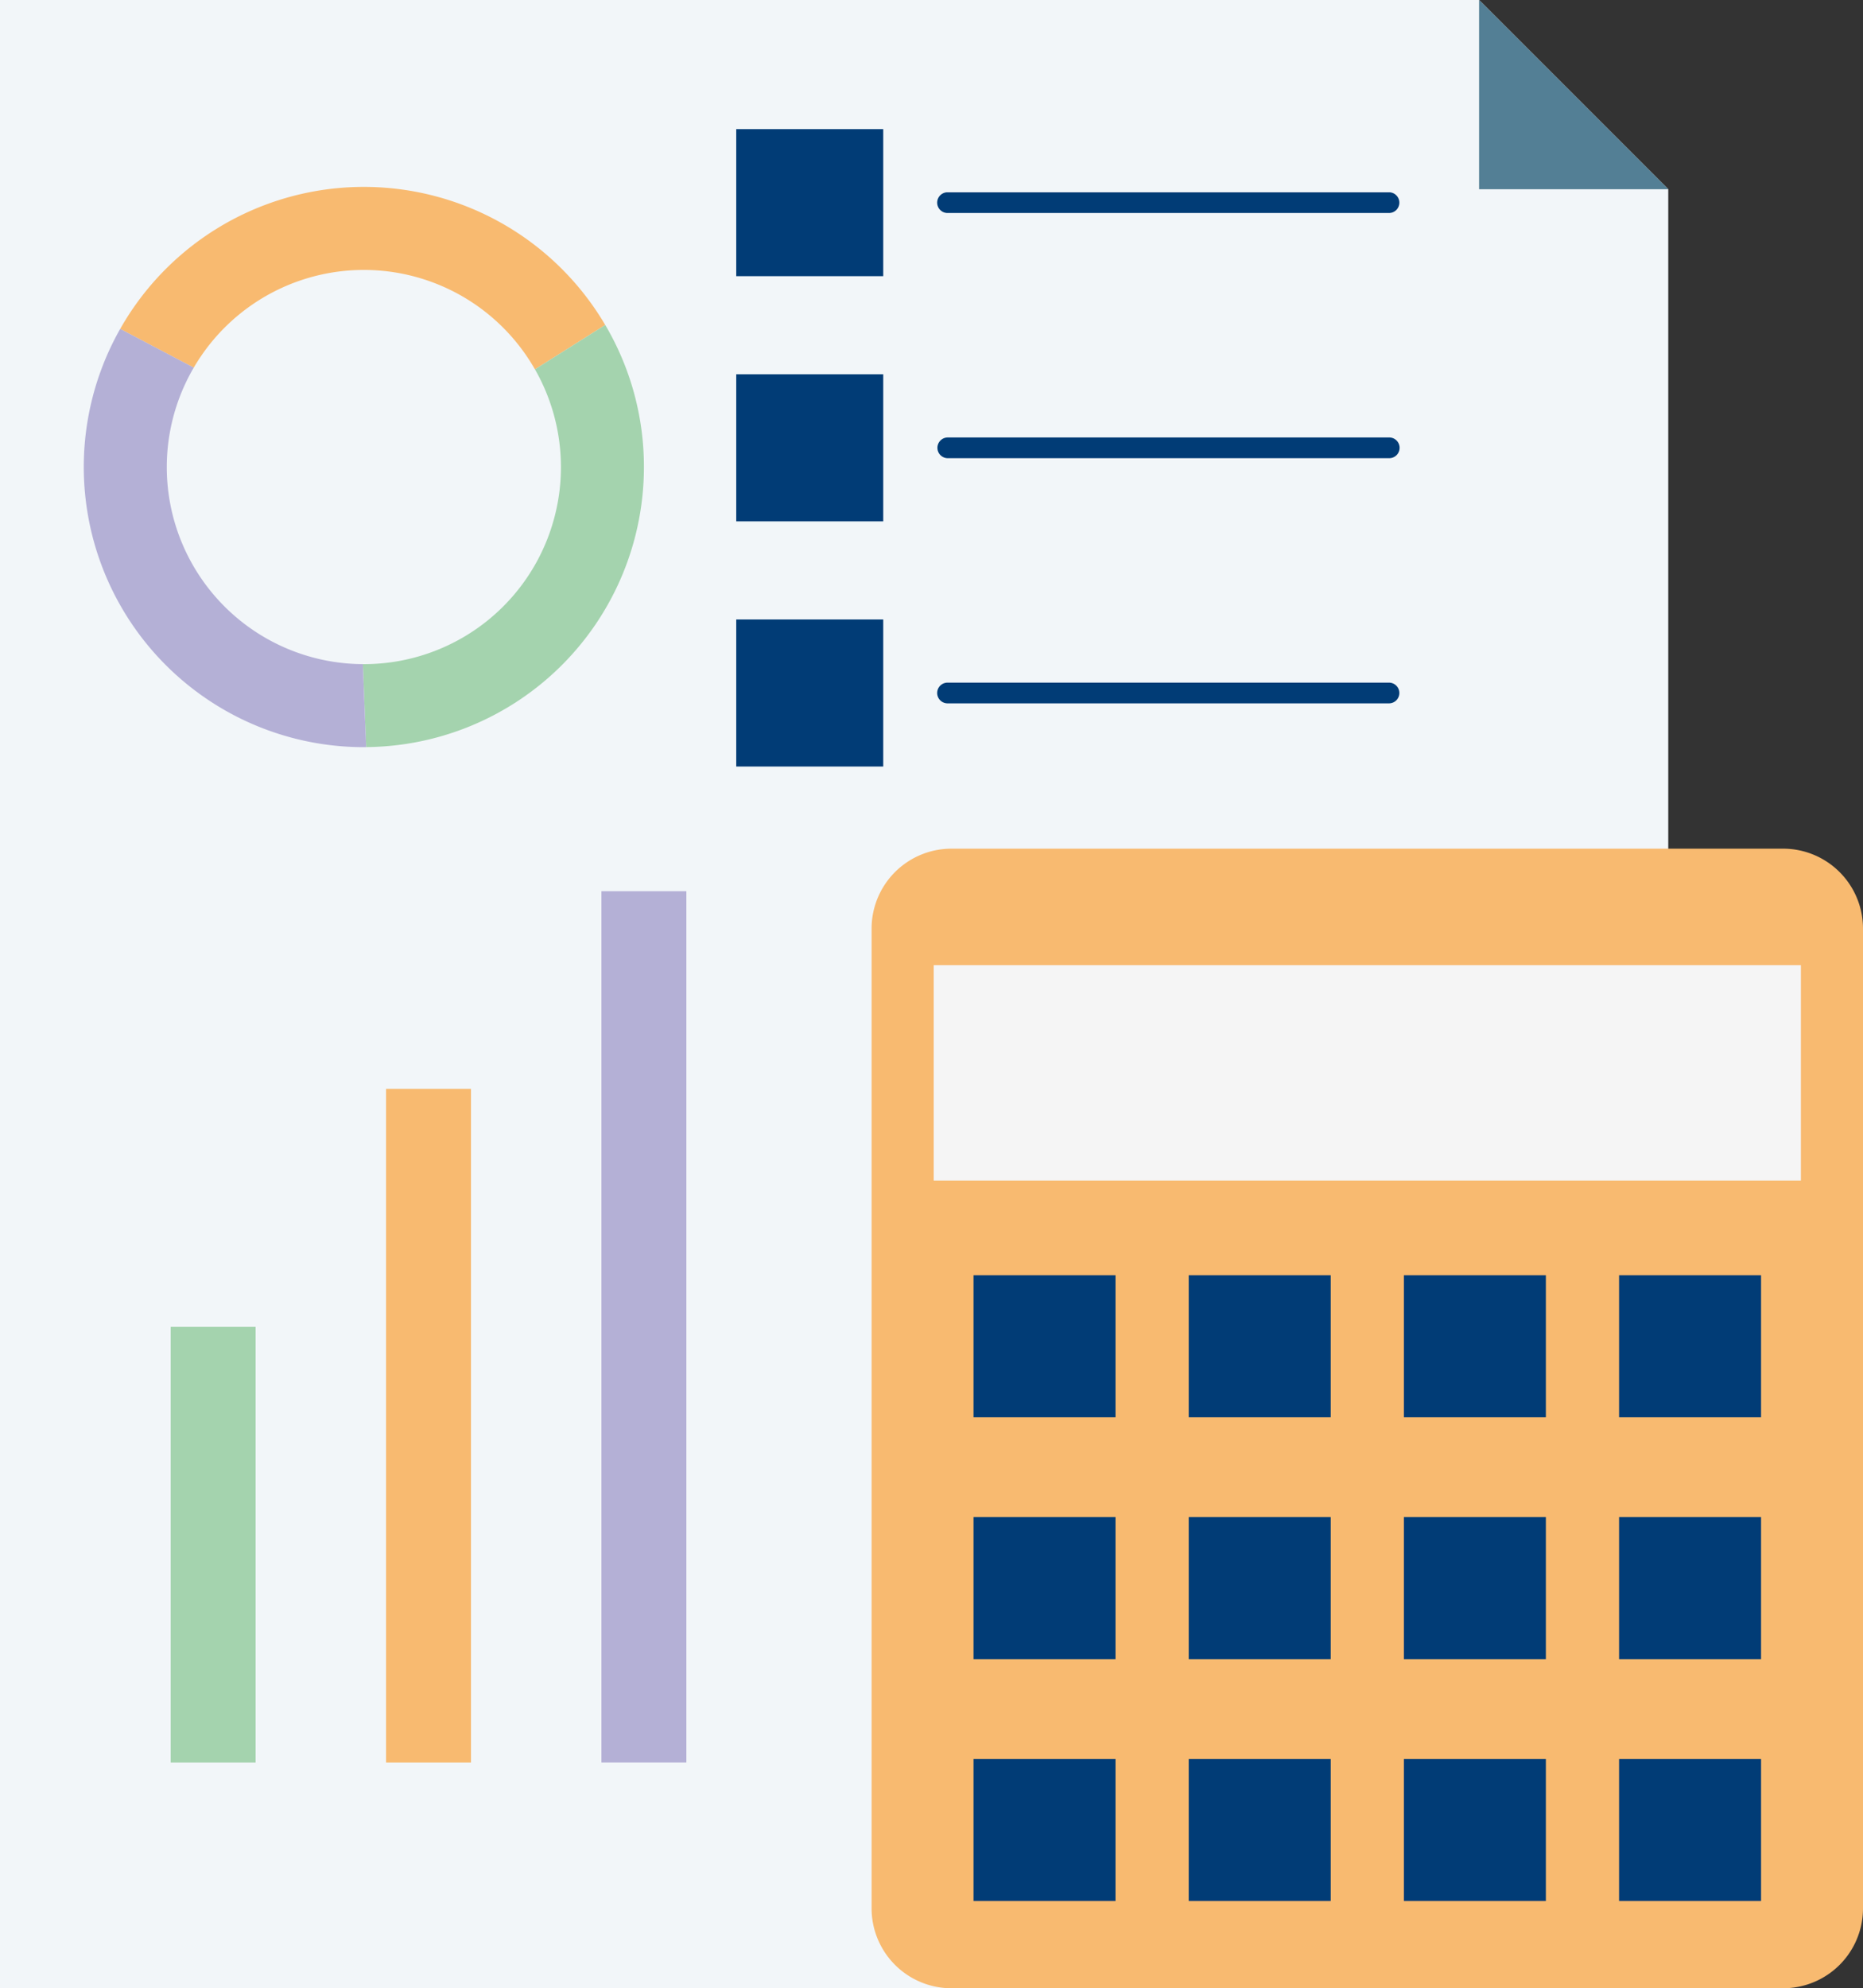 <svg xmlns="http://www.w3.org/2000/svg" width="322.034" height="343.591" viewBox="0 0 322.034 343.591">
  <rect x="0" y="0" width="322.034" height="343.591" fill="#333333" stroke="none"/>
  <g id="TRUSTEE" transform="translate(-287.46 -147)">
    <path id="Path_11652" data-name="Path 11652" d="M575.831,179.7v310.89H287.46V147H543.13Z" fill="#f2f6f9"/>
    <path id="Path_11653" data-name="Path 11653" d="M721.631,179.7h-32.7V147Z" transform="translate(-145.8)" fill="#537f95"/>
    <path id="Path_11654" data-name="Path 11654" d="M681.605,574.225H537.847a13.809,13.809,0,0,1-13.807-13.807V391.1a13.809,13.809,0,0,1,13.807-13.807H681.605A13.809,13.809,0,0,1,695.412,391.1V560.418A13.805,13.805,0,0,1,681.605,574.225Z" transform="translate(-85.918 -83.634)" fill="#f8ba70"/>
    <rect id="Rectangle_1337" data-name="Rectangle 1337" width="149.898" height="37.217" transform="translate(448.859 313.793)" fill="#f5f5f5"/>
    <rect id="Rectangle_1338" data-name="Rectangle 1338" width="24.544" height="24.544" transform="translate(455.743 367.37)" fill="#013c76"/>
    <rect id="Rectangle_1339" data-name="Rectangle 1339" width="24.544" height="24.544" transform="translate(492.941 367.37)" fill="#013c76"/>
    <rect id="Rectangle_1340" data-name="Rectangle 1340" width="24.544" height="24.544" transform="translate(530.132 367.37)" fill="#013c76"/>
    <rect id="Rectangle_1341" data-name="Rectangle 1341" width="24.544" height="24.544" transform="translate(567.329 367.37)" fill="#013c76"/>
    <rect id="Rectangle_1342" data-name="Rectangle 1342" width="24.544" height="24.544" transform="translate(455.743 409.172)" fill="#013c76"/>
    <rect id="Rectangle_1343" data-name="Rectangle 1343" width="24.544" height="24.544" transform="translate(492.941 409.172)" fill="#013c76"/>
    <rect id="Rectangle_1344" data-name="Rectangle 1344" width="24.544" height="24.544" transform="translate(530.132 409.172)" fill="#013c76"/>
    <rect id="Rectangle_1345" data-name="Rectangle 1345" width="24.544" height="24.544" transform="translate(567.329 409.172)" fill="#013c76"/>
    <rect id="Rectangle_1346" data-name="Rectangle 1346" width="24.544" height="24.544" transform="translate(455.743 450.967)" fill="#013c76"/>
    <rect id="Rectangle_1347" data-name="Rectangle 1347" width="24.544" height="24.544" transform="translate(492.941 450.967)" fill="#013c76"/>
    <rect id="Rectangle_1348" data-name="Rectangle 1348" width="24.544" height="24.544" transform="translate(530.132 450.967)" fill="#013c76"/>
    <rect id="Rectangle_1349" data-name="Rectangle 1349" width="24.544" height="24.544" transform="translate(567.329 450.967)" fill="#013c76"/>
    <rect id="Rectangle_1350" data-name="Rectangle 1350" width="14.679" height="75.289" transform="translate(316.965 376.296)" fill="#a4d3ae"/>
    <rect id="Rectangle_1351" data-name="Rectangle 1351" width="14.679" height="116.42" transform="translate(354.194 335.165)" fill="#f8ba70"/>
    <rect id="Rectangle_1352" data-name="Rectangle 1352" width="14.679" height="150.565" transform="translate(391.423 301.014)" fill="#b4b0d6"/>
    <rect id="Rectangle_1353" data-name="Rectangle 1353" width="25.41" height="25.41" transform="translate(414.725 169.315)" fill="#013c76"/>
    <path id="Path_11655" data-name="Path 11655" d="M619.941,202.759H543.63a1.789,1.789,0,0,1,0-3.579h76.312a1.789,1.789,0,1,1,0,3.579Z" transform="translate(-92.382 -18.95)" fill="#013c76"/>
    <rect id="Rectangle_1354" data-name="Rectangle 1354" width="25.41" height="25.41" transform="translate(414.725 211.683)" fill="#013c76"/>
    <path id="Path_11656" data-name="Path 11656" d="M619.941,269.289H543.63a1.79,1.79,0,0,1,0-3.579h76.312a1.79,1.79,0,1,1,0,3.579Z" transform="translate(-92.382 -43.111)" fill="#013c76"/>
    <rect id="Rectangle_1355" data-name="Rectangle 1355" width="25.41" height="25.41" transform="translate(414.725 254.052)" fill="#013c76"/>
    <path id="Path_11657" data-name="Path 11657" d="M619.941,335.819H543.63a1.789,1.789,0,0,1,0-3.579h76.312a1.789,1.789,0,1,1,0,3.579Z" transform="translate(-92.382 -67.273)" fill="#013c76"/>
    <path id="Path_11658" data-name="Path 11658" d="M403.926,221.582l-12.151,7.667a34.041,34.041,0,0,0-58.977-.293l-12.718-6.693a48.413,48.413,0,0,1,83.846-.681Z" transform="translate(-11.846 -18.42)" fill="#f8ba70"/>
    <g id="Group_8194" data-name="Group 8194" transform="translate(350.182 203.156)">
      <path id="Path_11659" data-name="Path 11659" d="M434.534,259.73a48.4,48.4,0,0,1-48.017,48.4l-.567-14.335h.172A34.048,34.048,0,0,0,415.7,242.848l12.151-7.667A48.181,48.181,0,0,1,434.534,259.73Z" transform="translate(-385.95 -235.18)" fill="#a4d3ae"/>
    </g>
    <g id="Group_8195" data-name="Group 8195" transform="translate(301.942 203.837)">
      <path id="Path_11660" data-name="Path 11660" d="M359.007,308.524c-.127.006-.267.006-.395.006a48.413,48.413,0,0,1-42.12-72.281l12.718,6.693a34.045,34.045,0,0,0,29.231,51.24Z" transform="translate(-310.2 -236.25)" fill="#b4b0d6"/>
    </g>
  </g>
</svg>
